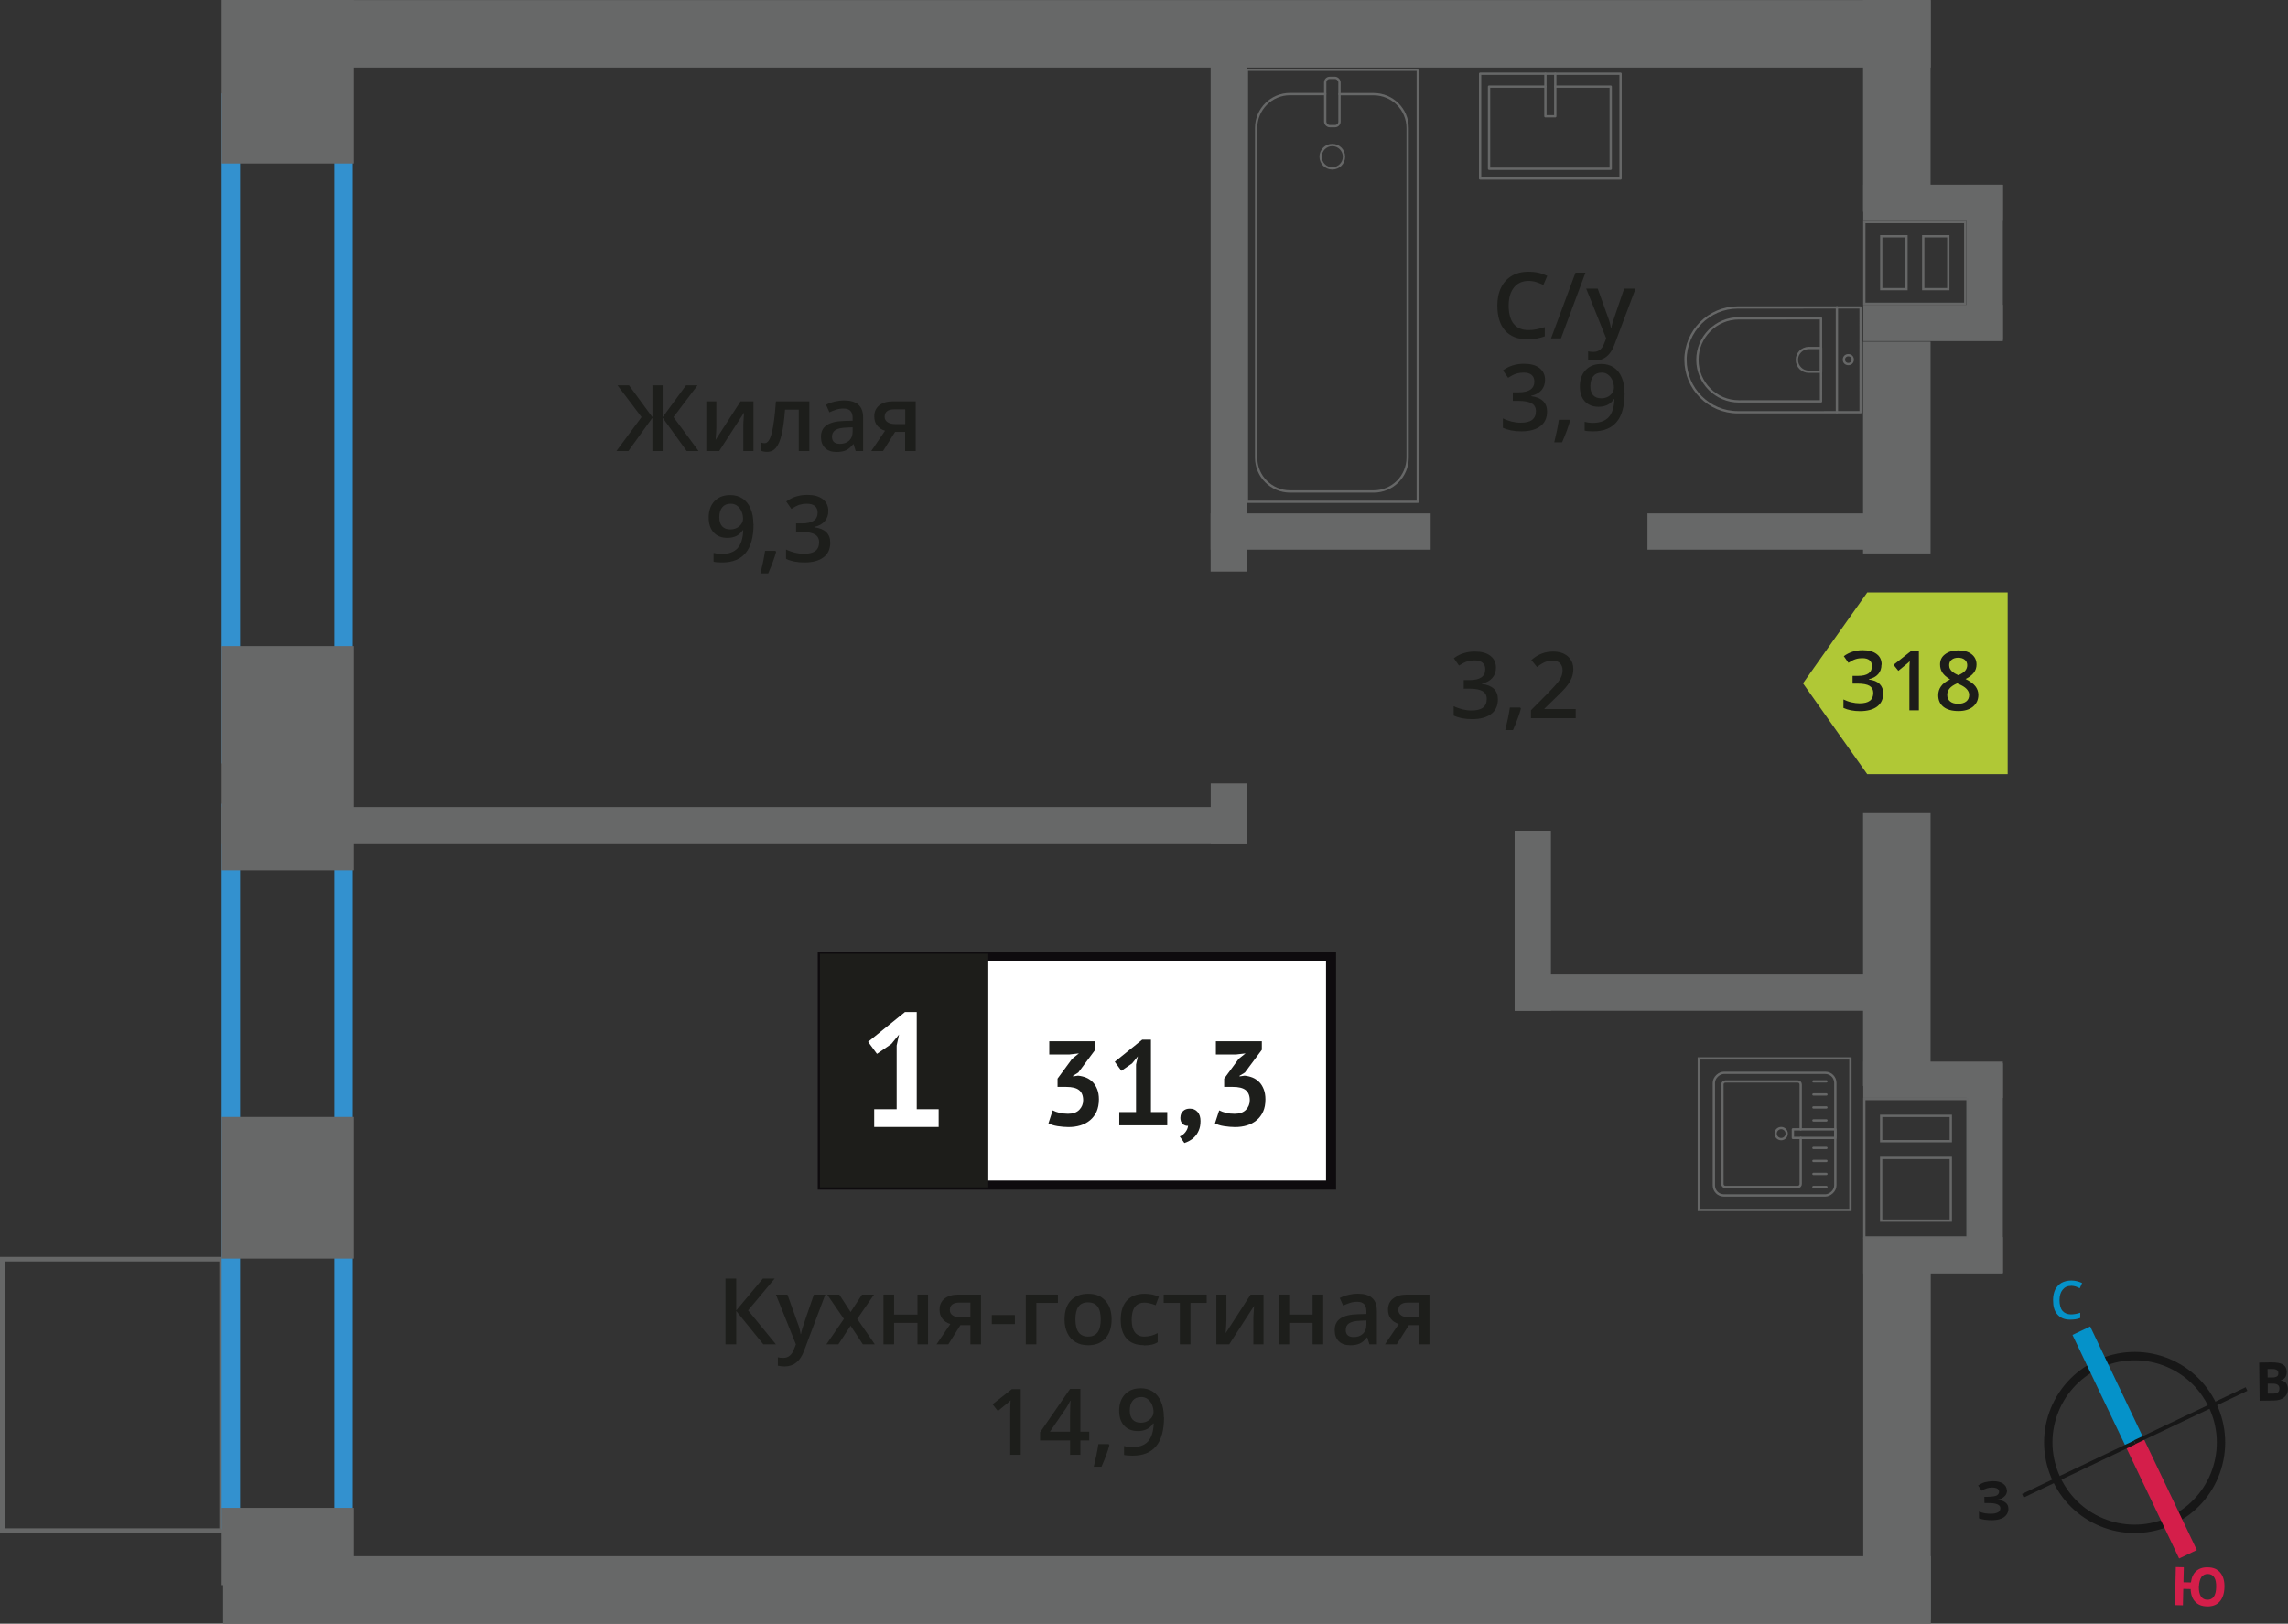 <?xml version="1.0" encoding="UTF-8"?>
<svg xmlns="http://www.w3.org/2000/svg" viewBox="0 0 248.43 176.35">
  <rect x="0" y="0" width="248.43" height="176.35" fill="#333333" stroke="none"/>
  <defs>
    <style>
      .cls-1 {
        fill: #171717;
      }

      .cls-1, .cls-2, .cls-3, .cls-4, .cls-5, .cls-6, .cls-7, .cls-8, .cls-9, .cls-10, .cls-11 {
        stroke-width: 0px;
      }

      .cls-12 {
        stroke-linecap: round;
        stroke-linejoin: round;
        stroke-width: .25px;
      }

      .cls-12, .cls-13, .cls-14, .cls-15, .cls-16 {
        fill: none;
      }

      .cls-12, .cls-16 {
        stroke: #666767;
      }

      .cls-13 {
        stroke: #d41e4a;
      }

      .cls-13, .cls-14 {
        stroke-width: 2.13px;
      }

      .cls-13, .cls-14, .cls-15, .cls-16 {
        stroke-miterlimit: 10;
      }

      .cls-2 {
        fill: #b0c836;
        fill-rule: evenodd;
      }

      .cls-17 {
        stroke: #1d1d1a;
        stroke-miterlimit: 22.93;
      }

      .cls-17, .cls-4 {
        fill: #1d1d1a;
      }

      .cls-17, .cls-16 {
        stroke-width: .5px;
      }

      .cls-3 {
        fill: #0592c9;
      }

      .cls-14 {
        stroke: #0592c9;
      }

      .cls-5 {
        fill: #1d1e1b;
      }

      .cls-6 {
        fill: #0e0b0e;
      }

      .cls-7 {
        fill: #d41e4a;
      }

      .cls-8 {
        fill: #3391cf;
      }

      .cls-9 {
        fill: #676868;
      }

      .cls-15 {
        stroke: #171717;
        stroke-width: .91px;
      }

      .cls-10 {
        fill: #fff;
      }

      .cls-11 {
        fill: #666767;
      }
    </style>
  </defs>
  <g id="cond">
    <rect class="cls-16" x="-2.58" y="139.59" width="29.48" height="23.82" transform="translate(163.66 139.34) rotate(90)"/>
  </g>
  <g id="windows">
    <path class="cls-8" d="M36.31,12.15v68.77h-10.24V12.15h10.24M38.31,10.15h-14.24v72.77h14.24V10.15h0Z"/>
    <path class="cls-8" d="M36.31,89.3v74.8h-10.24v-74.8h10.24M38.31,87.3h-14.24v78.8h14.24v-78.8h0Z"/>
  </g>
  <g id="bath">
    <g>
      <path class="cls-12" d="M183.02,33.37h13.32c3.14,0,5.69,2.55,5.69,5.69h0c0,3.14-2.55,5.69-5.69,5.69h-13.32v-11.38h0Z" transform="translate(385.05 78.11) rotate(179.99)"/>
      <path class="cls-12" d="M184.31,34.55h8.91c2.49,0,4.51,2.02,4.51,4.51h0c0,2.49-2.02,4.51-4.51,4.51h-8.91v-9.02h0Z" transform="translate(382.04 78.11) rotate(179.99)"/>
      <path class="cls-12" d="M195.1,37.77h1.34c.71,0,1.29.58,1.29,1.29h0c0,.71-.58,1.29-1.29,1.29h-1.34v-2.58h0Z" transform="translate(392.84 78.11) rotate(179.99)"/>
      <circle class="cls-12" cx="200.69" cy="39.06" r=".48"/>
      <line class="cls-12" x1="199.45" y1="44.76" x2="199.45" y2="33.37"/>
    </g>
    <g>
      <rect class="cls-12" x="135.39" y="7.58" width="18.55" height="46.92"/>
      <rect class="cls-12" x="143.89" y="8.46" width="1.55" height="5.24" rx=".49" ry=".49"/>
      <path class="cls-12" d="M143.89,10.22h-3.82c-2.03,0-3.68,1.65-3.68,3.68v35.8c0,2.03,1.65,3.68,3.69,3.68h9.08c2.03,0,3.68-1.65,3.68-3.68V13.91c0-2.03-1.65-3.68-3.69-3.68h-3.71"/>
      <circle class="cls-12" cx="144.66" cy="17.02" r="1.27"/>
    </g>
    <g>
      <rect class="cls-12" x="162.64" y="6.08" width="11.38" height="15.25" transform="translate(182.04 -154.63) rotate(90)"/>
      <polyline class="cls-12" points="168.87 8.02 168.87 12.63 167.8 12.63 167.8 8.02"/>
      <polyline class="cls-12" points="168.87 9.41 174.89 9.41 174.89 18.33 161.68 18.33 161.68 9.41 167.8 9.41"/>
    </g>
    <g>
      <g>
        <rect class="cls-12" x="186.03" y="116.59" width="13.32" height="13.19" rx="1.09" ry="1.09" transform="translate(69.5 315.87) rotate(-90)"/>
        <path class="cls-12" d="M195.52,122.66v-4.88c0-.18-.14-.32-.32-.32h-7.86c-.18,0-.32.14-.32.32v10.82c0,.18.14.32.32.32h7.86c.18,0,.32-.14.32-.32v-5.01"/>
        <circle class="cls-12" cx="193.4" cy="123.12" r=".6"/>
        <rect class="cls-12" x="196.51" y="120.82" width=".93" height="4.61" transform="translate(73.85 320.1) rotate(-90)"/>
        <line class="cls-12" x1="198.31" y1="128.92" x2="196.9" y2="128.92"/>
        <line class="cls-12" x1="198.31" y1="127.5" x2="196.9" y2="127.5"/>
        <line class="cls-12" x1="198.31" y1="126.09" x2="196.9" y2="126.09"/>
        <line class="cls-12" x1="198.31" y1="124.68" x2="196.9" y2="124.68"/>
        <line class="cls-12" x1="198.31" y1="121.69" x2="196.9" y2="121.69"/>
        <line class="cls-12" x1="198.31" y1="120.28" x2="196.9" y2="120.28"/>
        <line class="cls-12" x1="198.31" y1="118.87" x2="196.9" y2="118.87"/>
        <line class="cls-12" x1="198.31" y1="117.45" x2="196.9" y2="117.45"/>
      </g>
      <path class="cls-11" d="M200.79,115.08v16.21h-16.21v-16.21h16.21M201.04,114.83h-16.71v16.71h16.71v-16.71h0Z"/>
    </g>
  </g>
  <g id="went">
    <g>
      <rect class="cls-9" x="202.3" y="115.3" width="15.16" height="3.94" transform="translate(419.77 234.54) rotate(-180)"/>
      <rect class="cls-9" x="202.3" y="134.37" width="15.16" height="3.94" transform="translate(419.77 272.68) rotate(-180)"/>
      <rect class="cls-9" x="204.12" y="124.89" width="22.75" height="3.94" transform="translate(88.64 342.36) rotate(-90)"/>
      <path class="cls-11" d="M202.55,119.49h10.97s0,14.79,0,14.79h-10.97s0-14.79,0-14.79M211.94,124.07v-3h-.25s-7.31,0-7.31,0h-.25s0,.25,0,.25v2.75h.25s7.31,0,7.31,0h.25M211.94,132.7v-6.81s0-.25,0-.25h-.25s-7.31,0-7.31,0h-.25s0,.25,0,.25v6.56s0,.25,0,.25h.25s7.31,0,7.31,0h.25M202.3,119.24v15.29s0,0,0,0h0s11.46,0,11.46,0v-15.29s-11.47,0-11.47,0h0ZM211.69,123.82h-7.31v-2.5h7.31v2.5h0ZM211.69,132.45h-7.31s0-6.56,0-6.56h7.31s0,6.56,0,6.56h0Z"/>
    </g>
    <g>
      <path class="cls-11" d="M213.26,24.25v.3h0v2.93s0,.3,0,.3h0v2.94s0,.3,0,.3h0v1.55s0,.3,0,.3h-10.71s0-.3,0-.3h0v-1.3s0-.25,0-.25v-.3h0v-2.94s0-.3,0-.3h0v-2.68s0-.25,0-.25v-.3h10.71M208.7,31.53h2.97v-5.74s0-.25,0-.25h-2.72s-.25,0-.25,0v5.99M204.14,31.53h2.74s.25,0,.25,0v-5.99h-2.74s-.25,0-.25,0v5.99M213.51,24h-11.21v.8h0v2.43s0,0,0,0v.8h0v2.44h0v.8h0v1.05s0,0,0,0v.8h11.21v-.8h0v-1.05h0v-.8h0v-2.44h0v-.8h0v-2.43h0v-.8h0ZM208.95,31.28v-5.49h2.47s0,5.49,0,5.49h-2.47ZM204.39,31.28v-5.49h2.49s0,5.49,0,5.49h-2.49Z"/>
      <rect class="cls-9" x="202.31" y="20.06" width="15.16" height="3.94" transform="translate(419.78 44.06) rotate(-180)"/>
      <rect class="cls-9" x="202.31" y="33.11" width="15.16" height="3.94" transform="translate(419.78 70.16) rotate(-180)"/>
      <rect class="cls-9" x="207.08" y="26.52" width="16.85" height="3.94" transform="translate(243.99 -187.01) rotate(90)"/>
    </g>
  </g>
  <g id="walls">
    <rect class="cls-9" x="19.07" y="75.18" width="24.37" height="14.36" transform="translate(-51.11 113.61) rotate(-90)"/>
    <rect class="cls-9" x="23.56" y="121.83" width="15.39" height="14.36" transform="translate(-97.76 160.26) rotate(-90)"/>
    <rect class="cls-9" x="27.06" y="160.79" width="8.39" height="14.36" transform="translate(-136.72 199.22) rotate(-90)"/>
    <rect class="cls-9" x="22.37" y="1.7" width="17.76" height="14.36" transform="translate(22.37 40.13) rotate(-90)"/>
    <rect class="cls-9" x="185.24" y="151.58" width="41.47" height="7.33" transform="translate(361.22 -50.74) rotate(90)"/>
    <rect class="cls-9" x="194.47" y="7.83" width="23" height="7.33" transform="translate(217.45 -194.47) rotate(90)"/>
    <rect class="cls-9" x="194.47" y="44.95" width="23" height="7.33" transform="translate(254.57 -157.36) rotate(90)"/>
    <rect class="cls-9" x="191.16" y="99.47" width="29.63" height="7.33" transform="translate(309.09 -102.84) rotate(90)"/>
    <rect class="cls-9" x="24.22" y="0" width="185.42" height="7.33" transform="translate(233.86 7.34) rotate(180)"/>
    <rect class="cls-9" x="24.23" y="169.02" width="185.42" height="7.33" transform="translate(233.88 345.37) rotate(180)"/>
    <rect class="cls-9" x="156.65" y="98.04" width="19.55" height="3.94" transform="translate(66.42 266.43) rotate(-90)"/>
    <rect class="cls-9" x="130.17" y="86.38" width="6.51" height="3.94" transform="translate(45.08 221.77) rotate(-90)"/>
    <rect class="cls-9" x="105.07" y="31.76" width="56.7" height="3.94" transform="translate(99.69 167.15) rotate(-90)"/>
    <rect class="cls-9" x="24.07" y="87.66" width="111.32" height="3.94" transform="translate(159.46 179.26) rotate(-180)"/>
    <rect class="cls-9" x="164.46" y="105.85" width="38.31" height="3.94" transform="translate(367.23 215.63) rotate(-180)"/>
    <rect class="cls-9" x="178.88" y="55.76" width="23.89" height="3.94" transform="translate(381.65 115.46) rotate(-180)"/>
    <rect class="cls-9" x="131.46" y="55.76" width="23.89" height="3.94" transform="translate(286.8 115.46) rotate(-180)"/>
  </g>
  <g id="text">
    <g>
      <polygon class="cls-2" points="202.74 64.35 202.74 64.36 199.25 69.29 195.77 74.22 199.25 79.15 202.74 84.08 202.74 84.08 202.74 84.08 217.99 84.08 217.99 64.35 202.74 64.35 202.74 64.35"/>
      <g>
        <path class="cls-4" d="M204.29,72.2c0,.41-.12.75-.36,1.02-.24.27-.57.45-1,.55v.04c.52.06.9.22,1.16.48.26.26.39.6.39,1.02,0,.62-.22,1.09-.66,1.43-.44.33-1.06.5-1.86.5-.71,0-1.31-.12-1.8-.35v-.92c.27.13.56.24.87.31s.6.11.88.11c.5,0,.87-.09,1.12-.28.25-.18.37-.47.37-.86,0-.34-.14-.59-.41-.76-.27-.16-.7-.24-1.28-.24h-.56v-.84h.57c1.03,0,1.54-.35,1.54-1.06,0-.28-.09-.49-.27-.64-.18-.15-.44-.22-.79-.22-.24,0-.48.03-.7.1-.23.07-.49.2-.8.4l-.5-.72c.59-.43,1.27-.65,2.05-.65.65,0,1.15.14,1.52.42s.54.66.54,1.15Z"/>
        <path class="cls-4" d="M208.35,77.15h-1.03v-4.15c0-.5.01-.89.04-1.18-.07.07-.15.15-.25.23-.1.09-.43.36-.99.81l-.52-.65,1.89-1.49h.86v6.42Z"/>
        <path class="cls-4" d="M212.63,70.64c.61,0,1.09.14,1.45.42.35.28.53.65.53,1.12,0,.66-.39,1.18-1.19,1.57.5.25.86.52,1.07.79.21.28.32.59.32.93,0,.53-.2.96-.58,1.28-.39.32-.92.48-1.58.48-.7,0-1.24-.15-1.62-.45s-.58-.72-.58-1.27c0-.36.1-.68.3-.96.2-.29.53-.54.99-.76-.39-.23-.67-.48-.84-.74-.17-.26-.25-.55-.25-.88,0-.47.18-.84.55-1.11.37-.28.84-.42,1.43-.42ZM211.43,75.48c0,.31.11.54.32.71.21.17.5.25.87.25s.67-.09.88-.26c.21-.17.31-.41.31-.71,0-.24-.1-.45-.29-.65s-.49-.38-.88-.54l-.13-.06c-.39.17-.67.36-.83.56-.17.2-.25.44-.25.7ZM212.62,71.44c-.29,0-.53.07-.71.22-.18.14-.27.34-.27.59,0,.15.03.29.1.41.06.12.16.23.28.33.12.1.33.22.62.35.35-.16.6-.32.74-.49.14-.17.22-.37.22-.6,0-.25-.09-.45-.27-.59-.18-.15-.42-.22-.72-.22Z"/>
      </g>
    </g>
    <g>
      <path class="cls-5" d="M165.97,30.51c-.67,0-1.2.24-1.58.71-.38.47-.58,1.13-.58,1.97s.18,1.54.55,1.99c.37.45.9.67,1.61.67.3,0,.6-.03.88-.09.28-.06.58-.14.88-.23v1c-.56.21-1.19.32-1.9.32-1.04,0-1.85-.32-2.41-.95-.56-.63-.84-1.54-.84-2.72,0-.74.13-1.39.41-1.95.27-.56.67-.98,1.18-1.28.52-.3,1.12-.44,1.81-.44.73,0,1.4.15,2.02.46l-.42.97c-.24-.11-.5-.21-.77-.3-.27-.09-.55-.13-.85-.13Z"/>
      <path class="cls-5" d="M172.15,29.61l-2.66,7.14h-1.08l2.66-7.14h1.08Z"/>
      <path class="cls-5" d="M172.23,31.35h1.25l1.1,3.06c.17.44.28.85.33,1.23h.04c.03-.18.08-.4.16-.65.08-.25.49-1.47,1.24-3.64h1.24l-2.31,6.12c-.42,1.12-1.12,1.68-2.1,1.68-.25,0-.5-.03-.74-.08v-.91c.17.04.37.06.59.06.55,0,.94-.32,1.17-.96l.2-.51-2.17-5.4Z"/>
      <path class="cls-5" d="M167.76,41.25c0,.45-.13.83-.39,1.13-.26.3-.63.5-1.11.61v.04c.57.07,1,.25,1.29.53.29.29.43.66.43,1.14,0,.69-.24,1.22-.73,1.59-.48.37-1.17.56-2.07.56-.79,0-1.46-.13-2-.39v-1.02c.3.15.62.26.96.35.34.08.66.12.98.12.55,0,.97-.1,1.24-.31s.41-.52.41-.95c0-.38-.15-.66-.46-.84-.3-.18-.78-.27-1.43-.27h-.62v-.93h.63c1.14,0,1.71-.39,1.71-1.18,0-.31-.1-.54-.3-.71-.2-.17-.49-.25-.88-.25-.27,0-.53.04-.78.11-.25.08-.55.23-.89.45l-.56-.8c.65-.48,1.41-.72,2.28-.72.72,0,1.28.15,1.68.46.4.31.61.74.61,1.28Z"/>
      <path class="cls-5" d="M170.47,45.7c-.16.61-.44,1.38-.86,2.34h-.85c.22-.88.39-1.7.5-2.45h1.13l.07.11Z"/>
      <path class="cls-5" d="M176.4,42.66c0,1.41-.28,2.46-.85,3.15s-1.42,1.04-2.56,1.04c-.43,0-.74-.03-.93-.08v-.96c.29.08.58.12.88.12.77,0,1.35-.21,1.73-.62.38-.42.59-1.07.62-1.96h-.06c-.19.29-.42.5-.7.63-.27.13-.59.2-.96.2-.63,0-1.13-.2-1.49-.59-.36-.39-.54-.93-.54-1.62,0-.75.21-1.34.63-1.78.42-.44.99-.66,1.71-.66.51,0,.95.12,1.33.37.38.25.67.61.87,1.08.21.47.31,1.03.31,1.69ZM173.91,40.47c-.4,0-.7.13-.91.39-.21.26-.32.62-.32,1.09,0,.41.1.73.29.96.2.23.5.35.9.35s.71-.12.98-.35c.26-.23.39-.5.39-.81,0-.29-.06-.56-.17-.81-.11-.25-.27-.45-.47-.6-.2-.15-.43-.22-.69-.22Z"/>
    </g>
    <g>
      <path class="cls-5" d="M69.66,45.3l-2.61-3.45h1.25l2.54,3.46v-3.46h1.11v3.46l2.54-3.46h1.25l-2.61,3.45,2.72,3.69h-1.29l-2.61-3.62v3.62h-1.11v-3.62l-2.61,3.62h-1.3l2.73-3.69Z"/>
      <path class="cls-5" d="M77.78,43.59v2.77c0,.32-.03.8-.08,1.42l2.71-4.19h1.4v5.4h-1.1v-2.72c0-.15,0-.39.03-.73.02-.34.03-.58.05-.73l-2.7,4.18h-1.4v-5.4h1.1Z"/>
      <path class="cls-5" d="M87.89,48.99h-1.16v-4.5h-1.49c-.09,1.16-.21,2.06-.37,2.71-.16.65-.36,1.13-.61,1.43-.25.3-.57.45-.97.45-.25,0-.46-.04-.63-.11v-.9c.12.04.24.07.36.07.33,0,.59-.37.78-1.12.19-.75.34-1.89.45-3.43h3.63v5.4Z"/>
      <path class="cls-5" d="M92.91,48.99l-.23-.75h-.04c-.26.33-.52.55-.79.67-.26.12-.6.18-1.02.18-.53,0-.95-.14-1.24-.43-.3-.29-.45-.69-.45-1.22,0-.56.21-.98.62-1.26s1.04-.44,1.89-.46l.93-.03v-.29c0-.35-.08-.6-.24-.77-.16-.17-.41-.26-.75-.26-.28,0-.54.04-.8.12-.25.08-.5.18-.73.29l-.37-.82c.29-.15.61-.27.96-.35.35-.08.68-.12.99-.12.69,0,1.21.15,1.55.45.35.3.53.77.53,1.41v3.64h-.82ZM91.2,48.21c.42,0,.75-.12,1-.35.25-.23.38-.56.38-.98v-.47l-.69.03c-.54.02-.93.11-1.18.27-.25.16-.37.41-.37.74,0,.24.07.43.21.56s.36.2.64.2Z"/>
      <path class="cls-5" d="M95.88,48.99h-1.28l1.5-2.21c-.36-.1-.65-.29-.86-.56s-.31-.6-.31-1c0-.51.18-.91.55-1.2s.86-.43,1.49-.43h2.46v5.4h-1.15v-2.08h-1.09l-1.31,2.08ZM96.05,45.23c0,.28.1.48.32.62.21.14.49.21.85.21h1.07v-1.6h-1.25c-.31,0-.55.07-.72.2-.17.13-.26.32-.26.57Z"/>
      <path class="cls-5" d="M81.82,56.9c0,1.41-.28,2.46-.85,3.15s-1.42,1.04-2.56,1.04c-.43,0-.74-.03-.93-.08v-.96c.29.08.58.12.87.12.77,0,1.35-.21,1.73-.62.38-.42.59-1.07.62-1.96h-.06c-.19.29-.42.5-.7.63-.27.13-.59.2-.96.2-.63,0-1.13-.2-1.49-.59-.36-.39-.54-.93-.54-1.62,0-.75.21-1.34.63-1.78.42-.44.99-.66,1.71-.66.51,0,.95.12,1.33.37.38.25.67.61.87,1.08.21.47.31,1.03.31,1.69ZM79.33,54.71c-.4,0-.7.13-.91.39s-.32.62-.32,1.09c0,.41.1.73.3.96.2.23.5.35.9.35s.71-.12.98-.35c.26-.23.4-.5.4-.81,0-.29-.06-.56-.17-.81-.11-.25-.27-.45-.47-.6s-.43-.22-.69-.22Z"/>
      <path class="cls-5" d="M84.27,59.94c-.16.61-.44,1.38-.86,2.34h-.84c.22-.88.39-1.7.5-2.45h1.13l.07.11Z"/>
      <path class="cls-5" d="M89.94,55.49c0,.45-.13.83-.4,1.13-.26.3-.63.5-1.11.61v.04c.57.07,1,.25,1.29.53.29.29.43.66.43,1.14,0,.69-.24,1.22-.73,1.59-.49.37-1.17.56-2.07.56-.79,0-1.46-.13-2-.39v-1.02c.3.15.62.26.96.35.34.08.66.12.98.12.55,0,.97-.1,1.24-.31s.41-.52.41-.95c0-.38-.15-.66-.45-.84-.3-.18-.78-.27-1.43-.27h-.62v-.93h.63c1.14,0,1.71-.39,1.71-1.18,0-.31-.1-.54-.3-.71s-.49-.25-.88-.25c-.27,0-.53.04-.78.11-.25.08-.55.23-.89.45l-.56-.8c.65-.48,1.41-.72,2.28-.72.72,0,1.28.15,1.68.46.4.31.61.74.61,1.28Z"/>
    </g>
    <g>
      <path class="cls-5" d="M162.43,72.51c0,.45-.13.83-.4,1.13-.26.3-.63.5-1.11.61v.04c.57.07,1,.25,1.29.53.29.29.43.66.43,1.14,0,.69-.24,1.22-.73,1.59-.49.37-1.17.56-2.07.56-.79,0-1.46-.13-2-.39v-1.02c.3.15.62.26.96.35.34.08.66.12.98.12.55,0,.97-.1,1.24-.31s.41-.52.41-.95c0-.38-.15-.66-.45-.84-.3-.18-.78-.27-1.43-.27h-.62v-.93h.63c1.14,0,1.71-.39,1.71-1.18,0-.31-.1-.54-.3-.71s-.49-.25-.88-.25c-.27,0-.53.04-.78.11-.25.08-.55.23-.89.45l-.56-.8c.65-.48,1.41-.72,2.28-.72.72,0,1.28.15,1.68.46.4.31.61.74.61,1.28Z"/>
      <path class="cls-5" d="M165.14,76.96c-.16.61-.44,1.38-.86,2.34h-.84c.22-.88.39-1.7.5-2.45h1.13l.07.11Z"/>
      <path class="cls-5" d="M171.07,78.01h-4.84v-.87l1.84-1.85c.54-.56.9-.95,1.08-1.18.18-.23.31-.45.39-.66s.12-.42.12-.66c0-.32-.1-.58-.29-.76-.19-.19-.46-.28-.8-.28-.27,0-.54.05-.79.15-.25.1-.55.28-.89.55l-.62-.76c.4-.34.78-.57,1.16-.71.37-.14.77-.21,1.2-.21.66,0,1.2.17,1.6.52s.6.81.6,1.4c0,.32-.06.63-.17.92-.12.29-.29.59-.53.9-.24.31-.64.72-1.19,1.25l-1.24,1.2v.05h3.39v1.01Z"/>
    </g>
    <g>
      <g>
        <path class="cls-5" d="M84.25,146.01h-1.37l-2.94-3.62v3.62h-1.17v-7.14h1.17v3.46l2.89-3.46h1.28l-2.88,3.45,3.02,3.69Z"/>
        <path class="cls-5" d="M84.25,140.61h1.25l1.1,3.06c.17.44.28.85.33,1.23h.04c.03-.18.08-.4.16-.65.08-.26.49-1.47,1.24-3.64h1.24l-2.31,6.12c-.42,1.12-1.12,1.68-2.1,1.68-.25,0-.5-.03-.74-.08v-.91c.17.04.37.06.59.06.55,0,.94-.32,1.17-.96l.2-.51-2.17-5.4Z"/>
        <path class="cls-5" d="M91.63,143.25l-1.81-2.64h1.31l1.23,1.89,1.24-1.89h1.3l-1.82,2.64,1.91,2.76h-1.3l-1.33-2.02-1.33,2.02h-1.3l1.9-2.76Z"/>
        <path class="cls-5" d="M97.08,140.61v2.17h2.54v-2.17h1.15v5.4h-1.15v-2.33h-2.54v2.33h-1.15v-5.4h1.15Z"/>
        <path class="cls-5" d="M102.97,146.01h-1.28l1.5-2.21c-.36-.1-.65-.29-.86-.56s-.31-.6-.31-1c0-.51.18-.91.55-1.2s.86-.43,1.49-.43h2.46v5.4h-1.15v-2.08h-1.09l-1.31,2.08ZM103.13,142.25c0,.28.1.48.32.62.21.14.49.21.85.21h1.07v-1.6h-1.25c-.31,0-.55.07-.72.2-.17.13-.26.32-.26.57Z"/>
        <path class="cls-5" d="M107.69,143.81v-.98h2.51v.98h-2.51Z"/>
        <path class="cls-5" d="M114.87,140.61v.9h-2.34v4.5h-1.15v-5.4h3.49Z"/>
        <path class="cls-5" d="M120.7,143.3c0,.88-.23,1.57-.68,2.07-.45.5-1.08.74-1.89.74-.5,0-.95-.11-1.34-.34-.39-.23-.69-.55-.89-.98-.21-.43-.31-.92-.31-1.48,0-.88.22-1.56.67-2.05.45-.49,1.08-.74,1.9-.74s1.4.25,1.86.75.68,1.18.68,2.03ZM116.77,143.3c0,1.25.46,1.87,1.38,1.87s1.37-.62,1.37-1.87-.46-1.85-1.38-1.85c-.48,0-.83.16-1.05.48-.22.32-.32.78-.32,1.37Z"/>
        <path class="cls-5" d="M124.19,146.1c-.82,0-1.44-.24-1.86-.71-.42-.48-.64-1.16-.64-2.05s.22-1.61.67-2.09c.45-.49,1.09-.73,1.93-.73.57,0,1.08.11,1.54.32l-.35.92c-.49-.19-.89-.28-1.2-.28-.93,0-1.4.62-1.4,1.86,0,.61.12,1.06.35,1.37.23.3.57.46,1.02.46.51,0,.99-.13,1.45-.38v1c-.21.12-.42.21-.66.26-.23.05-.52.08-.85.08Z"/>
        <path class="cls-5" d="M131.02,140.61v.9h-1.76v4.5h-1.15v-4.5h-1.76v-.9h4.67Z"/>
        <path class="cls-5" d="M133.16,140.61v2.77c0,.32-.03.8-.08,1.42l2.71-4.19h1.4v5.4h-1.1v-2.72c0-.15,0-.39.03-.73.02-.33.03-.58.05-.73l-2.7,4.18h-1.4v-5.4h1.1Z"/>
        <path class="cls-5" d="M139.98,140.61v2.17h2.54v-2.17h1.15v5.4h-1.15v-2.33h-2.54v2.33h-1.15v-5.4h1.15Z"/>
        <path class="cls-5" d="M148.69,146.01l-.23-.75h-.04c-.26.33-.52.55-.79.67-.26.12-.6.18-1.02.18-.53,0-.95-.14-1.24-.43-.3-.29-.45-.69-.45-1.22,0-.56.21-.98.62-1.26s1.04-.44,1.89-.46l.93-.03v-.29c0-.34-.08-.6-.24-.77-.16-.17-.41-.26-.75-.26-.28,0-.54.04-.8.12-.25.08-.5.18-.73.29l-.37-.82c.29-.15.61-.27.96-.35.35-.08.68-.12.99-.12.69,0,1.21.15,1.55.45.35.3.53.77.53,1.41v3.64h-.82ZM146.98,145.22c.42,0,.75-.12,1-.35.25-.23.38-.56.38-.98v-.47l-.69.03c-.54.02-.93.11-1.18.27-.25.16-.37.41-.37.74,0,.24.07.43.21.56s.36.2.64.2Z"/>
        <path class="cls-5" d="M151.66,146.01h-1.28l1.5-2.21c-.36-.1-.65-.29-.86-.56s-.31-.6-.31-1c0-.51.18-.91.55-1.2s.86-.43,1.49-.43h2.46v5.4h-1.15v-2.08h-1.09l-1.31,2.08ZM151.83,142.25c0,.28.1.48.32.62.21.14.49.21.85.21h1.07v-1.6h-1.25c-.31,0-.55.07-.72.2-.17.13-.26.32-.26.57Z"/>
        <path class="cls-5" d="M110.84,158.01h-1.15v-4.61c0-.55.01-.99.04-1.31-.08.08-.17.17-.28.26-.11.09-.47.39-1.1.9l-.58-.73,2.1-1.65h.96v7.14Z"/>
        <path class="cls-5" d="M118.27,156.45h-.96v1.56h-1.12v-1.56h-3.26v-.88l3.26-4.72h1.12v4.65h.96v.95ZM116.19,155.5v-1.79c0-.64.02-1.16.05-1.57h-.04c-.09.21-.23.48-.43.78l-1.77,2.58h2.19Z"/>
        <path class="cls-5" d="M120.46,156.96c-.16.61-.44,1.39-.86,2.34h-.84c.22-.88.39-1.7.5-2.45h1.13l.07.11Z"/>
        <path class="cls-5" d="M126.39,153.91c0,1.41-.28,2.46-.85,3.15s-1.42,1.04-2.56,1.04c-.43,0-.74-.03-.93-.08v-.96c.29.08.58.12.87.12.77,0,1.35-.21,1.73-.62.38-.42.59-1.07.62-1.96h-.06c-.19.29-.42.5-.7.63-.27.13-.59.2-.96.2-.63,0-1.13-.2-1.49-.59-.36-.39-.54-.93-.54-1.62,0-.75.21-1.34.63-1.78.42-.44.99-.66,1.71-.66.51,0,.95.12,1.33.37.38.25.67.61.87,1.08.21.47.31,1.03.31,1.69ZM123.9,151.73c-.4,0-.7.13-.91.39s-.32.62-.32,1.09c0,.41.1.73.3.96.2.23.5.35.9.35s.71-.12.98-.35c.26-.23.4-.5.4-.81,0-.29-.06-.56-.17-.81-.11-.25-.27-.45-.47-.6s-.43-.22-.69-.22Z"/>
      </g>
      <g>
        <rect class="cls-10" x="89.29" y="103.84" width="54.7" height="24.87"/>
        <path class="cls-6" d="M143.98,104.34h-54.1v23.88h54.1v-23.88ZM89.34,103.35h55.73v25.86h-56.28v-25.86h.55Z"/>
        <rect class="cls-17" x="89.28" y="103.84" width="17.68" height="24.87"/>
        <g>
          <path class="cls-5" d="M115.96,120.97c.54,0,.95-.14,1.23-.43.28-.29.42-.64.42-1.04,0-.5-.15-.86-.44-1.1-.3-.24-.76-.35-1.4-.35h-.94v-.9l1.58-2.15.74-.59-1.03.12h-2.19v-1.44h4.99v.93l-1.84,2.47-.57.35v.07l.55-.08c.3.03.59.1.87.21.27.11.51.28.72.49.2.21.37.48.49.79.12.31.18.67.18,1.08,0,.51-.09.96-.25,1.33-.17.37-.41.69-.71.94-.3.25-.65.44-1.05.56s-.83.18-1.29.18c-.38,0-.78-.04-1.19-.1-.41-.07-.74-.17-.99-.3l.46-1.41c.23.11.48.21.75.27s.58.1.92.1Z"/>
          <path class="cls-5" d="M121.54,120.78h1.81v-5.16l.2-.89-.63.77-1.16.8-.72-.98,2.98-2.4h.95v7.86h1.77v1.44h-5.21v-1.44Z"/>
          <path class="cls-5" d="M128.17,121.38c0-.3.1-.53.29-.71s.44-.26.72-.26c.37,0,.65.12.86.37.21.24.31.57.31.97s-.06.73-.18,1.01c-.12.28-.27.52-.45.7-.18.19-.37.33-.57.44-.2.11-.39.19-.55.24l-.5-.71c.24-.1.44-.25.61-.47.17-.22.27-.45.29-.69-.2.03-.39-.04-.57-.18-.18-.15-.27-.39-.27-.72Z"/>
          <path class="cls-5" d="M134.05,120.97c.54,0,.95-.14,1.23-.43.28-.29.42-.64.42-1.04,0-.5-.15-.86-.44-1.1-.3-.24-.76-.35-1.4-.35h-.94v-.9l1.58-2.15.74-.59-1.03.12h-2.19v-1.44h4.99v.93l-1.84,2.47-.58.35v.07l.55-.08c.3.03.59.1.87.21.27.11.51.28.72.49.21.21.37.48.49.79.12.31.18.67.18,1.08,0,.51-.08.96-.25,1.33s-.4.69-.71.94c-.3.25-.65.44-1.05.56s-.83.18-1.29.18c-.38,0-.78-.04-1.19-.1s-.74-.17-.99-.3l.46-1.41c.23.11.48.21.75.27.27.07.58.1.92.1Z"/>
        </g>
        <path class="cls-10" d="M94.92,120.47h2.44v-6.92l.26-1.19-.84,1.03-1.56,1.07-.96-1.31,4-3.23h1.28v10.55h2.38v1.93h-7v-1.93Z"/>
      </g>
    </g>
    <g>
      <path class="cls-15" d="M227.75,148.21c4.68-2.24,10.27-.25,12.49,4.43,2.23,4.66.25,10.27-4.43,12.49-4.68,2.24-10.27.25-12.49-4.43-2.24-4.68-.25-10.27,4.43-12.49Z"/>
      <line class="cls-14" x1="225.99" y1="144.53" x2="231.78" y2="156.67"/>
      <line class="cls-13" x1="237.57" y1="168.81" x2="231.78" y2="156.67"/>
      <polygon class="cls-1" points="219.55 162.26 231.69 156.47 231.87 156.86 219.73 162.65 219.55 162.26"/>
      <rect class="cls-1" x="231.13" y="153.56" width="13.45" height=".43" transform="translate(-42.99 117.01) rotate(-25.43)"/>
      <path class="cls-3" d="M224.87,139.66c-.39,0-.69.14-.91.42-.22.26-.34.65-.34,1.13s.1.89.31,1.15c.22.26.52.39.92.4.18,0,.35-.02.52-.05s.33-.07.5-.13v.57c-.32.13-.69.18-1.1.18-.61,0-1.07-.19-1.38-.57-.33-.35-.47-.89-.47-1.56,0-.43.08-.81.23-1.13.17-.31.39-.57.69-.74.3-.16.65-.25,1.06-.25s.8.1,1.17.27l-.25.57c-.15-.08-.3-.13-.44-.19-.17-.04-.31-.08-.5-.08"/>
      <path class="cls-7" d="M241.53,172.41c-.02.67-.2,1.18-.52,1.54-.32.36-.79.54-1.38.52-.54-.01-.96-.17-1.27-.5-.31-.32-.48-.79-.5-1.38l-.8-.02-.04,1.78-.87-.02.1-4.13.87.02-.04,1.63.81.02c.07-.55.26-.96.59-1.25.32-.27.73-.41,1.27-.39.59.01,1.03.21,1.34.59.31.38.46.9.44,1.59M238.75,172.34c-.01.44.07.8.22,1.04.16.23.38.36.68.37.63.02.96-.44.98-1.37.01-.46-.05-.82-.21-1.06-.14-.23-.36-.36-.68-.37s-.54.12-.71.33c-.15.24-.26.59-.27,1.05"/>
      <path class="cls-1" d="M245.31,147.99l1.3-.02c.57,0,1,.06,1.26.23.28.16.41.42.42.79,0,.24-.05.45-.16.61-.13.15-.27.26-.46.28v.04c.26.05.45.16.56.31.11.17.19.39.19.65,0,.37-.14.67-.4.88-.27.23-.64.34-1.11.35l-1.56.02-.05-4.13ZM246.22,149.61h.5c.24,0,.41-.05.52-.12.11-.08.15-.19.14-.37,0-.15-.06-.26-.17-.33-.11-.07-.3-.11-.56-.1h-.44s.01.93.01.93ZM246.23,150.29v1.07s.57,0,.57,0c.24,0,.43-.04.54-.14.11-.09.16-.24.16-.43,0-.33-.25-.52-.73-.51h-.54Z"/>
      <path class="cls-1" d="M217.92,161.88c0,.26-.09.48-.29.65-.18.19-.42.3-.76.34v.02c.39.03.67.14.88.3.21.16.32.38.32.66,0,.39-.16.69-.45.91-.31.23-.74.34-1.27.35-.61,0-1.09-.06-1.47-.2v-.74c.16.07.38.14.62.19.22.03.45.05.67.05.69-.01,1.03-.2,1.03-.61,0-.18-.12-.33-.34-.42-.22-.09-.56-.14-1-.13h-.39s-.01-.68-.01-.68h.35c.44-.01.76-.05.96-.13.18-.09.29-.23.29-.43,0-.13-.06-.24-.19-.33-.13-.07-.32-.12-.58-.12-.39,0-.76.12-1.11.35l-.4-.57c.24-.15.48-.29.75-.36.26-.06.55-.1.87-.11.45,0,.82.08,1.08.26.26.18.41.42.42.73"/>
    </g>
  </g>
</svg>